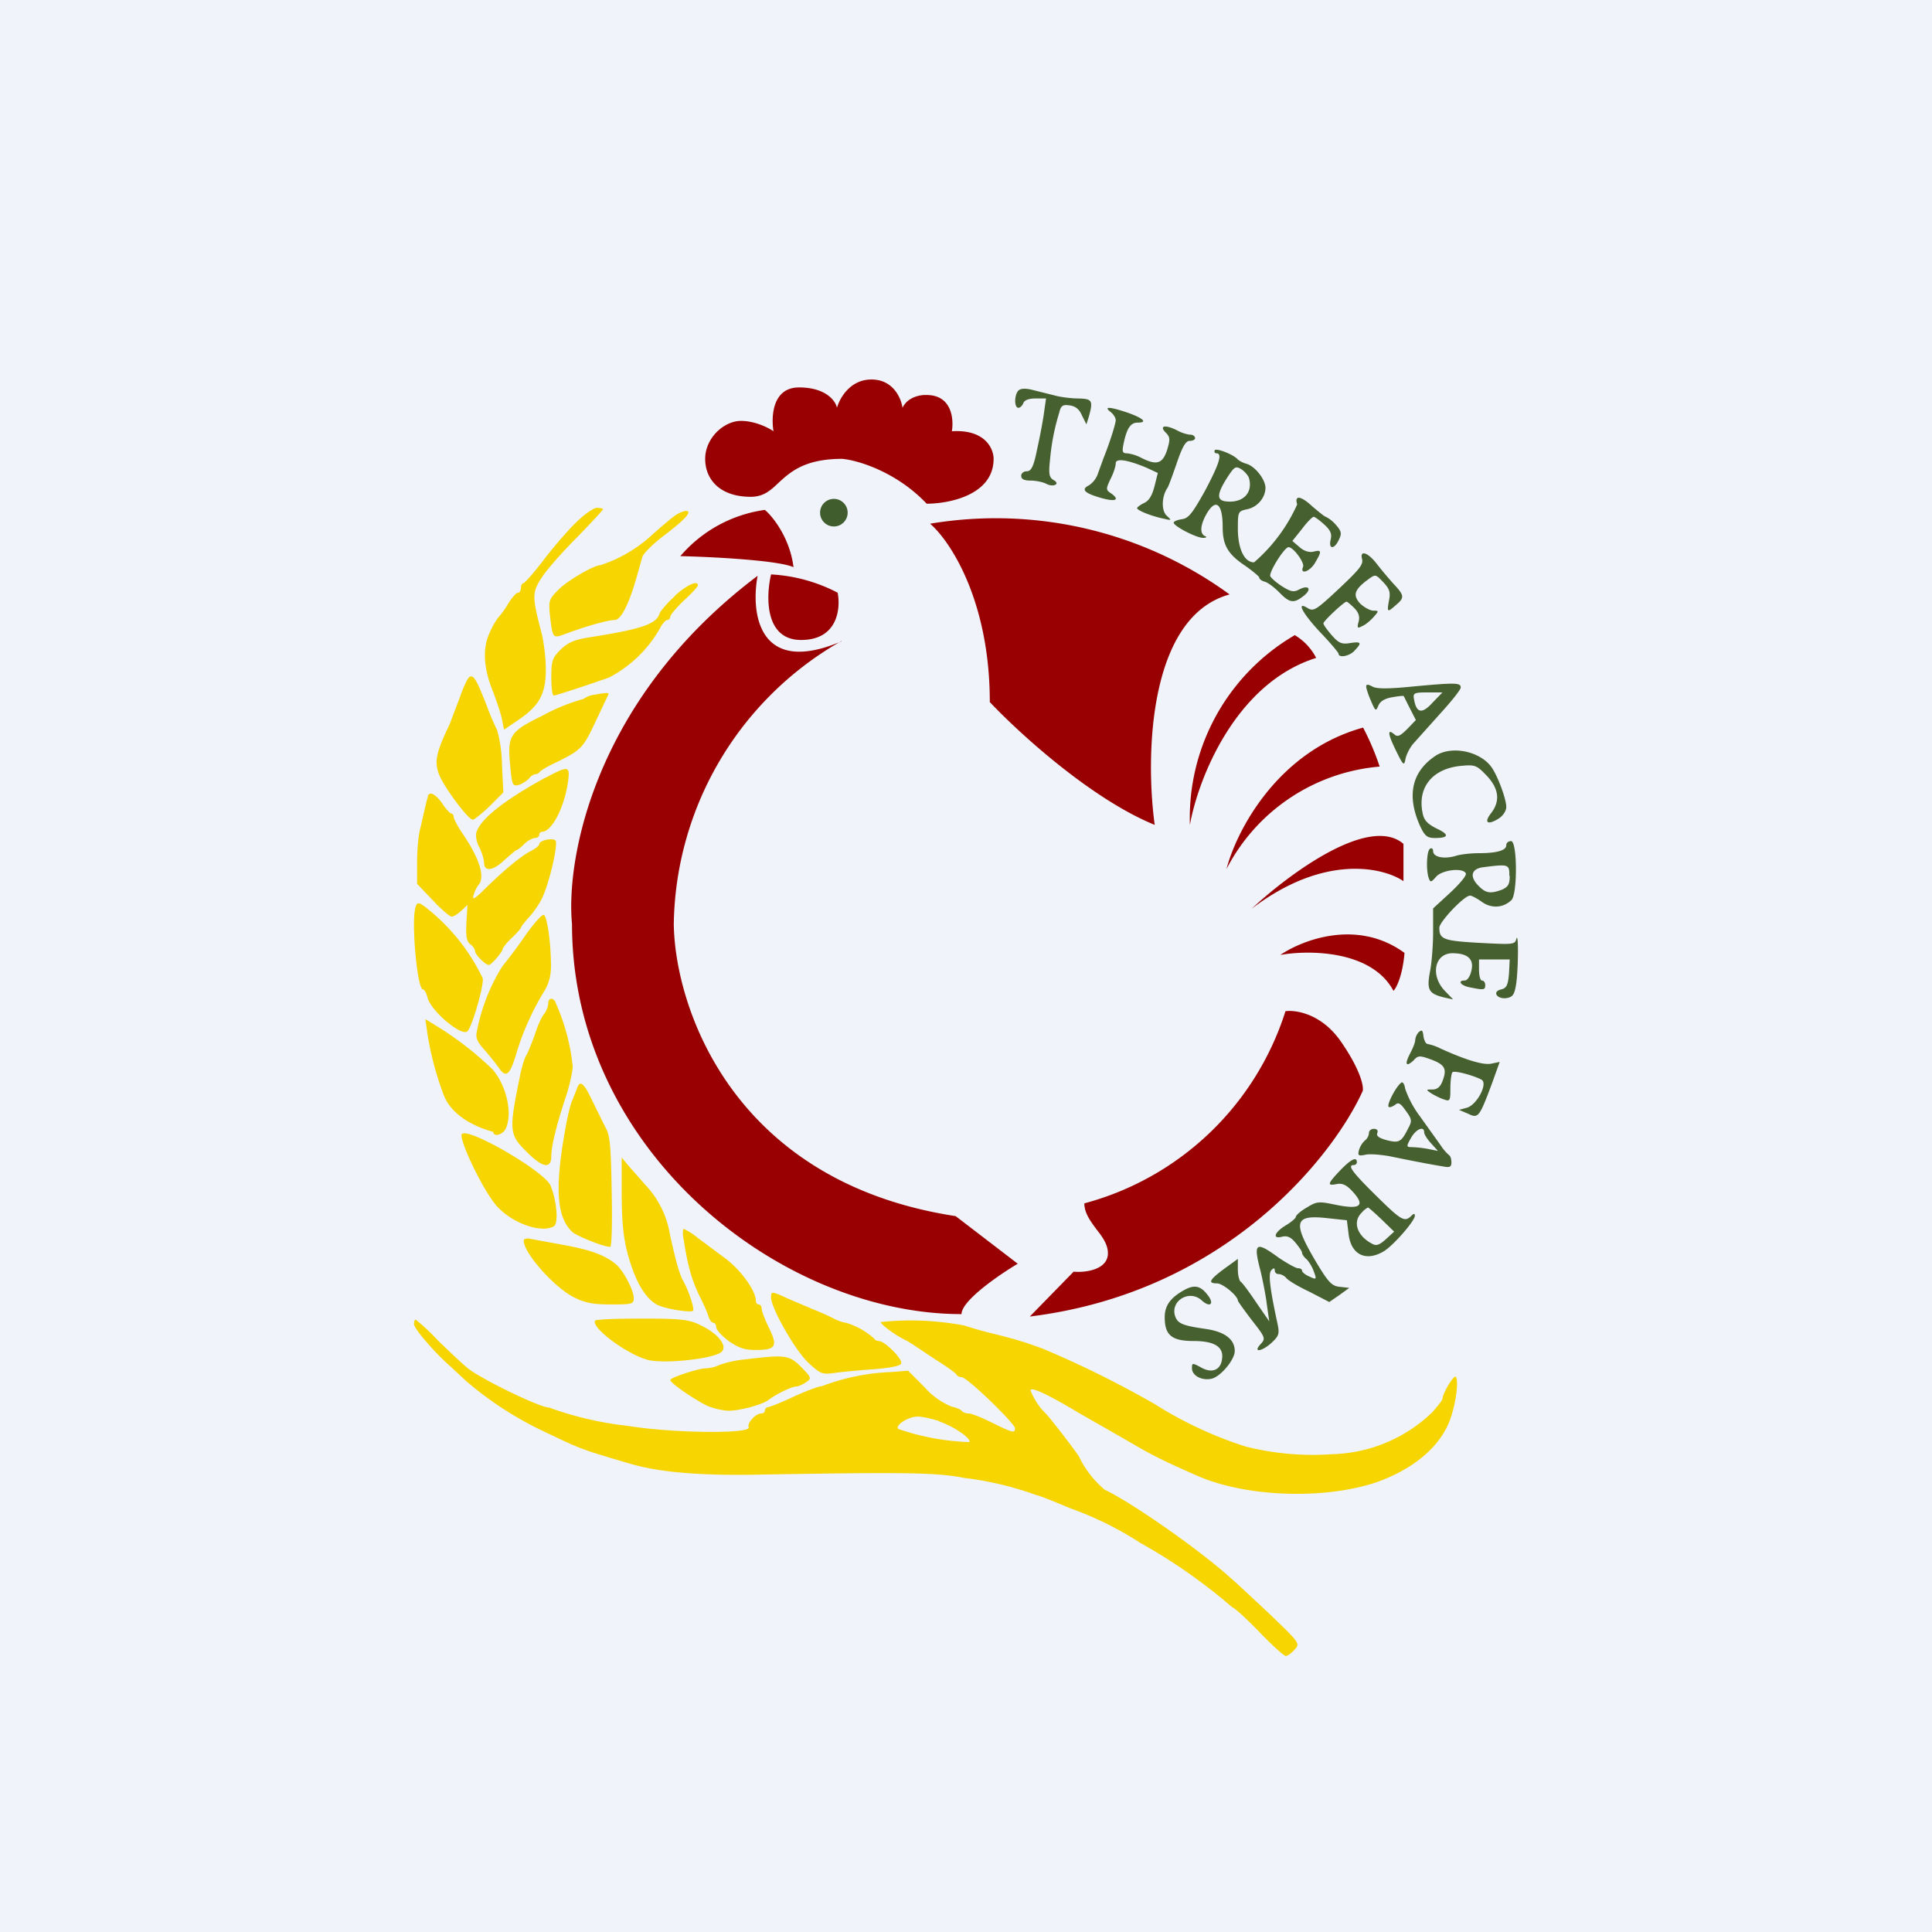 <!-- by TradingView --><svg width="56" height="56" viewBox="0 0 56 56" xmlns="http://www.w3.org/2000/svg"><path fill="#F0F3FA" d="M0 0h56v56H0z"/><path d="M22.42 12.5c-.14-.1-.54-.3-.94-.3-.5 0-1.04.5-1.04 1.1 0 .6.43 1.1 1.32 1.1.37 0 .57-.18.8-.4.34-.31.75-.7 1.85-.7.46.04 1.58.38 2.45 1.3.65 0 1.94-.25 1.94-1.3 0-.29-.24-.86-1.21-.8.06-.35 0-1.05-.73-1.05-.17-.01-.55.05-.7.37-.04-.28-.27-.82-.9-.82-.62 0-.92.54-1 .82-.04-.2-.32-.59-1.1-.59-.77 0-.81.84-.74 1.27Zm-2.7 3.62a3.93 3.93 0 0 1 2.45-1.34c.24.2.73.83.83 1.66-.44-.2-2.37-.3-3.28-.32Zm7.24-.94c.58.5 1.73 2.23 1.73 5.17.82.87 2.92 2.8 4.78 3.56-.27-1.96-.2-6.03 2.17-6.68a11.5 11.5 0 0 0-8.68-2.05Zm10.57 3.23a6.13 6.13 0 0 0-3.04 5.5c.23-1.3 1.3-4.1 3.66-4.84a1.64 1.64 0 0 0-.62-.66Zm1.98 2.68c-2.5.69-3.68 3.02-3.96 4.1a5.52 5.52 0 0 1 4.44-2.97 7.47 7.47 0 0 0-.48-1.13Zm-3.23 5.25c1.05-.98 3.4-2.74 4.4-1.88v1.08c-.59-.4-2.3-.8-4.4.8Zm4.43 1.28c-1.37-1-2.97-.37-3.6.06.83-.15 2.65-.14 3.28 1.04.1-.1.27-.48.32-1.1Zm-16.32-9.04a9.6 9.6 0 0 0-4.86 8.2c.03 2.41 1.7 7.48 8.17 8.47l1.8 1.38c-.54.32-1.63 1.07-1.63 1.46-5.23 0-11.29-4.72-11.29-11.31-.18-1.88.64-6.52 5.38-10.09-.2 1.06.01 2.93 2.43 1.9Zm12.87 10.73a8.39 8.39 0 0 1-5.83 5.57c0 .28.18.52.35.75.19.24.36.48.33.76-.06.43-.68.5-.99.47l-1.27 1.3c5.7-.7 8.8-4.66 9.65-6.54.03-.14-.07-.62-.64-1.44-.56-.8-1.3-.91-1.6-.87ZM24.28 17.18a4.7 4.7 0 0 0-1.93-.53c-.15.63-.19 1.9.87 1.9s1.15-.91 1.06-1.37Z" fill="#980001"/><circle cx="24.17" cy="14.86" fill="#405D2D" r=".4"/><path d="M29.52 11.32c-.12.12-.13.5 0 .5.05 0 .11-.06.14-.13.03-.09.16-.14.35-.14h.31l-.06.42c-.03.23-.12.7-.2 1.06-.1.5-.17.63-.3.63-.09 0-.16.06-.16.13 0 .1.09.14.27.14.15 0 .35.04.45.09.22.12.43 0 .21-.11-.12-.08-.14-.17-.09-.63a6.46 6.46 0 0 1 .26-1.31c.05-.21.1-.25.3-.22.16.02.28.1.36.29l.13.26.07-.22c.13-.47.1-.52-.3-.53-.2 0-.53-.04-.7-.09l-.64-.16c-.2-.05-.34-.04-.4.02Zm2.67.62c.08.06.15.17.15.24 0 .1-.18.67-.35 1.09l-.16.44a.66.66 0 0 1-.27.36c-.24.12-.12.23.38.37.4.11.52.05.28-.13-.17-.11-.17-.13-.03-.43.09-.17.15-.37.15-.45 0-.16.35-.1.9.13l.32.15-.1.4c-.07.26-.16.41-.3.47-.1.05-.2.12-.2.15 0 .06.38.22.75.3.26.06.26.06.1-.09-.15-.15-.14-.55.03-.8.03-.04.15-.37.27-.72.16-.47.26-.64.37-.64.1 0 .16-.04.16-.08 0-.05-.06-.1-.13-.1-.08 0-.26-.05-.4-.13-.34-.17-.52-.13-.32.07.13.13.13.2.04.5-.13.4-.3.46-.75.23a1.18 1.18 0 0 0-.41-.13c-.14 0-.15-.05-.1-.29.09-.43.2-.6.4-.6.3 0 .18-.12-.26-.28-.53-.18-.74-.2-.52-.03Zm3.02 1.11c-.02.05 0 .09.05.09.18 0 .08.31-.34 1.1-.36.64-.47.79-.67.81-.12.02-.23.06-.23.1 0 .1.67.45.86.44.09 0 .11-.03.05-.05-.16-.07-.14-.32.04-.64.27-.47.47-.31.47.38 0 .52.15.78.64 1.11.23.16.42.32.42.35 0 .04.07.1.16.12.1.03.28.17.42.31.3.31.42.33.71.1.25-.2.14-.33-.14-.18-.15.08-.24.06-.48-.09-.16-.1-.32-.24-.35-.3-.04-.12.41-.84.53-.84.14 0 .47.45.42.57-.1.24.2.14.35-.12.2-.34.19-.38-.05-.32-.12.03-.28-.02-.4-.13l-.21-.18.28-.35c.15-.2.3-.35.34-.35.03 0 .17.1.3.22.19.17.23.28.19.44-.07.29.11.29.24 0 .09-.18.07-.25-.1-.44a.93.93 0 0 0-.28-.22c-.03 0-.2-.14-.39-.3-.33-.31-.53-.34-.44-.06a4.82 4.82 0 0 1-1.25 1.68c-.28 0-.46-.38-.47-.94 0-.53 0-.54.27-.6.3-.06.53-.34.53-.62 0-.24-.3-.63-.56-.7a.7.7 0 0 1-.24-.12c-.11-.14-.62-.34-.67-.27Zm.99.8c.13.44-.18.75-.69.68-.25-.04-.23-.23.07-.7.2-.3.23-.33.4-.23.09.06.19.17.22.25Zm3.28 2.35c.04.17-.06.3-.88 1.06-.46.42-.54.46-.69.37-.35-.22-.17.13.36.7.29.3.53.59.53.62 0 .13.33.07.47-.1.21-.22.19-.26-.14-.21-.24.04-.33 0-.53-.23-.13-.15-.24-.3-.24-.34 0-.07.6-.63.67-.63.02 0 .12.08.22.18.13.13.17.25.13.4-.05.19-.03.2.1.13.1-.04.24-.16.33-.26.16-.18.16-.19 0-.19-.1 0-.27-.1-.38-.2-.23-.25-.17-.41.22-.7.22-.16.22-.16.44.07.19.2.22.3.17.54-.06.34-.05.35.2.13.26-.22.25-.28-.08-.63a12.1 12.1 0 0 1-.5-.6c-.24-.3-.47-.37-.4-.11Zm.12 3.7c0 .05.06.24.14.42.13.3.14.3.21.14.05-.13.18-.21.4-.25.18-.03.33-.05.34-.03l.18.36.17.33-.25.26c-.2.2-.28.24-.37.16-.21-.18-.2-.03.04.46.22.45.24.46.28.24.03-.13.13-.33.23-.44l.77-.86c.33-.36.6-.7.6-.76 0-.14-.12-.15-1.4-.03-.7.07-1.04.07-1.16 0-.13-.07-.18-.07-.18 0Zm1.92.47c-.3.33-.46.3-.53-.08-.04-.2-.02-.22.39-.22h.43l-.29.3Zm.1 1.53c-.7.46-.86 1.16-.45 2.06.13.27.2.33.42.33.41 0 .43-.1.04-.28-.27-.14-.36-.24-.4-.47-.14-.73.3-1.26 1.11-1.34.42-.04.46-.02.75.28.36.38.4.74.13 1.09-.22.28-.1.36.23.15.12-.08.21-.22.21-.33 0-.24-.26-.93-.44-1.17-.34-.45-1.14-.61-1.6-.32Zm2.04 2.6c0 .15-.27.23-.8.23-.21 0-.52.03-.67.08-.35.1-.65.03-.65-.14 0-.07-.04-.1-.09-.07-.1.06-.12.65-.03.87.04.11.07.1.2-.05.17-.21.8-.28.87-.1.02.06-.18.3-.46.56l-.49.45v.68c0 .37-.04.9-.09 1.15-.1.53-.04.64.4.75l.27.06-.25-.26c-.42-.45-.28-1.08.23-1.08.44 0 .63.17.55.5-.03.16-.12.29-.19.29-.23 0-.12.15.15.2.4.08.44.08.44-.07 0-.07-.04-.13-.1-.13-.04 0-.08-.14-.08-.31v-.3h.89l-.02.4c-.03.35-.07.43-.23.47-.27.06-.12.29.16.25.18-.03.23-.1.28-.43.06-.44.07-1.53 0-1.28-.04.16-.1.16-1.06.11-1.05-.06-1.17-.1-1.17-.44 0-.17.72-.93.89-.93.05 0 .2.08.34.18.28.2.62.18.86-.05.18-.18.17-1.71-.01-1.71-.08 0-.14.05-.14.12Zm.1.89c0 .25-.05.32-.23.4-.33.12-.46.1-.66-.1-.28-.27-.23-.5.1-.55.77-.1.78-.09.78.25Zm-2.64 4.53a.4.4 0 0 0-.1.23c0 .07-.07.24-.15.39-.16.31-.12.4.1.2.13-.15.18-.15.51-.03.4.15.47.27.33.63-.06.16-.15.24-.29.24-.19 0-.2 0-.02.12.1.06.26.14.36.17.17.06.18.03.18-.33 0-.22.03-.43.06-.46.06-.06.64.1.85.22.18.12-.15.74-.44.81l-.22.06.26.11c.3.15.33.1.69-.86l.23-.64-.24.05c-.23.05-.73-.1-1.48-.44a1.49 1.49 0 0 0-.37-.13c-.05 0-.1-.1-.12-.22-.02-.19-.05-.2-.14-.12Zm-.5 1.46c-.15.1-.43.64-.37.7.03.03.1 0 .18-.05.1-.09.16-.06.32.17.18.24.18.3.07.5-.2.4-.26.44-.62.35-.22-.06-.31-.12-.28-.2.03-.08 0-.13-.1-.13-.07 0-.14.05-.14.12 0 .07-.05.17-.12.22a.63.63 0 0 0-.17.28c-.04.16-.01.17.19.13.13-.03.44 0 .68.04.48.1 1.19.24 1.57.3.2.04.24.01.24-.12 0-.1-.03-.18-.06-.2a1.33 1.33 0 0 1-.25-.29l-.6-.84a2.93 2.93 0 0 1-.43-.8c-.02-.14-.07-.21-.12-.18Zm.66 1.44c0 .06.09.2.2.32l.2.22-.3-.06a3.26 3.26 0 0 0-.46-.05c-.16 0-.16-.02-.02-.27.15-.26.38-.35.38-.16Zm-2.43 1.1c-.37.39-.4.46-.1.4.16-.03.28.03.44.2.4.43.25.55-.48.4-.48-.1-.54-.1-.83.08-.18.1-.32.23-.32.27 0 .04-.12.14-.26.23-.35.2-.44.42-.15.35.15-.04.26 0 .4.17.1.12.19.25.19.29 0 .04.05.12.12.18.07.06.17.22.22.36.09.24.08.25-.13.15-.12-.05-.21-.13-.21-.17 0-.04-.05-.07-.12-.07-.06 0-.31-.14-.55-.3-.68-.5-.75-.44-.53.39.06.26.15.7.18.96l.07.49-.38-.55c-.2-.3-.4-.57-.45-.6-.04-.03-.08-.19-.08-.35v-.31l-.4.29c-.43.32-.48.42-.2.42.16 0 .6.36.6.5 0 .02.18.27.4.56.4.51.41.54.26.7-.24.26.04.22.33-.05.2-.19.22-.25.16-.54-.23-1.06-.27-1.46-.18-1.55.06-.07.1-.07.1 0s.05.11.11.11c.07 0 .17.05.22.11.05.07.35.25.67.4l.58.3.29-.2.29-.21-.27-.03c-.23-.02-.33-.12-.68-.7-.7-1.18-.66-1.4.32-1.29l.56.06.05.4c.07.6.5.81 1.02.5.28-.17.9-.88.9-1.03 0-.07-.03-.07-.1 0-.2.2-.3.13-1.04-.6-.69-.68-.82-.87-.63-.87.05 0 .09-.04.09-.08 0-.17-.16-.1-.48.23Zm1.2 1.43.36.35-.24.22c-.19.17-.28.2-.4.13-.44-.23-.57-.64-.3-.9a.6.6 0 0 1 .18-.15c.02 0 .2.16.4.35Zm-5.72 2.04c-.4.22-.57.45-.57.79 0 .52.2.69.84.69.6 0 .88.17.82.53-.04.32-.3.41-.6.24-.26-.14-.27-.14-.27.02 0 .22.3.37.58.3.26-.07.66-.55.66-.8 0-.34-.29-.56-.84-.64-.7-.1-.83-.16-.9-.41-.1-.43.44-.73.78-.42.25.23.38.1.17-.16-.2-.26-.38-.3-.67-.14Z" fill="#466030"/><path d="M16.66 15.18c-.25.25-.68.75-.94 1.1-.27.35-.52.63-.56.63-.03 0-.06.06-.06.13 0 .08-.04.14-.09.14-.04 0-.16.13-.27.3-.1.18-.24.36-.3.42a2.3 2.3 0 0 0-.26.47c-.2.45-.16 1.03.12 1.7.1.27.22.62.25.78l.06.3.44-.3c.59-.4.78-.76.77-1.48 0-.31-.06-.79-.13-1.05-.27-1.03-.27-1.15.02-1.59.14-.22.6-.74 1.02-1.16.41-.42.75-.79.75-.81 0-.02-.08-.04-.18-.04-.1 0-.38.2-.64.46Zm2.86-.2c-.12.09-.42.34-.67.57a4.1 4.1 0 0 1-1.44.83c-.2 0-1 .47-1.24.73-.26.26-.27.32-.23.72.08.69.08.68.46.54.58-.22 1.24-.4 1.42-.4.18 0 .41-.46.63-1.23l.17-.6c.03-.1.33-.4.67-.65.6-.46.8-.69.57-.68a.85.85 0 0 0-.34.17Zm.04 2.3c-.21.19-.41.42-.44.5-.1.32-.54.46-2.14.71-.34.06-.54.15-.73.34-.24.24-.27.32-.27.8 0 .3.03.53.07.53.07 0 .97-.3 1.6-.52a3.61 3.61 0 0 0 1.48-1.43c.07-.14.17-.24.21-.24.05 0 .09-.05.09-.1s.18-.26.4-.47c.22-.2.4-.4.4-.43 0-.16-.32-.02-.67.3Zm-5.95 2.34c-.06.04-.18.3-.28.59l-.3.79c-.4.83-.45 1.1-.29 1.48.16.38.84 1.28.96 1.28.05 0 .27-.18.5-.4l.39-.39-.04-.81a4 4 0 0 0-.14-1c-.05-.09-.19-.4-.3-.7-.3-.77-.38-.9-.5-.84Zm3.6.52a.73.73 0 0 0-.3.12 5.55 5.55 0 0 0-1.18.48c-.96.47-1.03.58-.94 1.47.05.55.07.59.25.54.1-.03.23-.12.29-.18.05-.07.14-.13.19-.13.05 0 .1-.03.12-.06.02-.04.25-.18.52-.3.7-.35.75-.41 1.11-1.18l.36-.76c.04-.07-.04-.07-.41 0Zm-1.4 2.4c-1.19.65-1.87 1.19-2 1.58-.03.1 0 .3.09.45.07.15.13.34.13.43 0 .27.25.25.58-.06.18-.16.34-.3.36-.3.03 0 .13-.08.23-.18.1-.1.25-.17.31-.17s.12-.04.12-.09c0-.05.04-.09.08-.09.28 0 .64-.69.75-1.42.07-.5.03-.51-.66-.14Zm-3.4.54c-.03.06-.06.21-.09.33l-.13.57c-.06.2-.1.64-.1 1v.64l.45.47c.25.27.5.48.55.48.05 0 .17-.07.28-.17l.18-.17-.03.5c-.02.39 0 .54.1.63.09.06.15.16.15.21 0 .1.3.4.4.4.07 0 .39-.37.4-.46 0-.03.11-.18.26-.32.15-.14.27-.28.27-.3 0-.03.1-.15.21-.28.12-.12.3-.37.39-.55.21-.41.49-1.6.4-1.7-.1-.08-.47 0-.47.11 0 .04-.12.14-.25.2-.28.15-.74.52-1.33 1.1-.3.3-.37.33-.32.17a.9.9 0 0 1 .14-.29c.2-.22.03-.77-.47-1.5-.14-.21-.25-.42-.25-.47 0-.05-.03-.1-.07-.1-.03 0-.14-.11-.24-.26-.2-.3-.39-.4-.44-.24Zm-.36 3.2c-.14.36.04 2.4.21 2.4.04 0 .1.1.13.23.1.4 1 1.15 1.16.98.14-.14.49-1.36.44-1.54a5.78 5.78 0 0 0-1.65-2.05c-.2-.15-.24-.15-.29-.03Zm3.18.83a14.6 14.6 0 0 1-.67.9 5.49 5.49 0 0 0-.74 1.9c-.04.18.02.3.23.53.15.17.33.4.4.5.21.31.32.24.5-.35a7.8 7.8 0 0 1 .85-1.9c.12-.21.18-.46.17-.76-.01-.7-.12-1.39-.21-1.41-.05-.02-.29.25-.53.59Zm.66 1.98c0 .08-.05.2-.11.29-.07.07-.2.35-.28.62-.1.26-.2.52-.24.58-.04.05-.12.29-.17.52-.35 1.7-.34 1.78.2 2.31.44.44.69.48.69.1 0-.29.15-.9.43-1.75.1-.3.19-.7.19-.85a6.01 6.01 0 0 0-.48-1.81c-.06-.2-.23-.2-.23-.01Zm-3.5.88a9 9 0 0 0 .46 1.74c.04.1.24.76 1.45 1.1 0 .15.26.09.35-.08.22-.42.04-1.25-.37-1.73a9.4 9.4 0 0 0-1.56-1.22l-.39-.24.06.43Zm4.33 1.59-.13.33c-.05.1-.12.39-.17.65-.35 1.86-.3 2.73.17 3.17.13.12.93.44 1.1.43.04 0 .06-.72.04-1.6-.02-1.31-.05-1.65-.18-1.86l-.38-.77c-.25-.53-.36-.62-.45-.35Zm-3.33 1.3c-.12.12.61 1.65 1.01 2.1.45.5 1.3.8 1.66.58.13-.09.08-.73-.1-1.17-.15-.4-2.38-1.7-2.57-1.5Zm4.63 1.67c0 1.09.07 1.6.34 2.33.2.53.48.89.76.99.32.12.93.2.97.14.04-.06-.12-.56-.28-.85-.11-.18-.23-.62-.39-1.35a2.72 2.72 0 0 0-.7-1.43l-.52-.59-.18-.22v.98Zm1.8 1.42c.11.72.23 1.14.43 1.56.12.24.25.52.28.63.03.11.1.2.14.2.05 0 .09.06.09.13s.16.25.36.4c.29.2.46.26.78.26.58 0 .65-.1.4-.62-.12-.24-.22-.5-.22-.56 0-.08-.04-.14-.09-.14-.04 0-.08-.04-.08-.1 0-.3-.44-.9-.88-1.23l-.82-.61a1.76 1.76 0 0 0-.39-.25c-.03 0-.04.15 0 .33Zm-4.64.01c0 .36.88 1.35 1.45 1.64.34.17.56.21 1.08.21.6 0 .66-.01.66-.18 0-.23-.29-.78-.5-.97-.31-.27-.74-.43-1.51-.57l-.98-.18c-.11-.03-.2 0-.2.05Zm7.17 1.65c0 .3.67 1.48 1.05 1.86.37.35.42.37.76.33.2-.03.7-.08 1.14-.11.52-.04.8-.1.82-.17.05-.12-.47-.65-.65-.65-.05 0-.11-.03-.13-.07a2.2 2.2 0 0 0-.82-.46c-.07 0-.24-.06-.37-.13a7.8 7.8 0 0 0-.56-.25l-.73-.31c-.5-.23-.51-.23-.51-.04Zm-5.1.67c-.13.2.96 1 1.54 1.14.5.12 1.93-.04 2.13-.24.17-.17-.1-.52-.6-.76-.33-.17-.54-.2-1.7-.2-.73 0-1.35.02-1.37.06Zm-5.25.1c0 .13.6.83 1.06 1.23l.44.41a9.94 9.94 0 0 0 2.2 1.44c1.17.56 1.09.53 2.54.96.88.26 2.07.36 3.89.32 4.1-.07 5.02-.06 5.83.1a9.38 9.38 0 0 1 2.09.5c.05 0 .48.17.95.37a9.81 9.81 0 0 1 2.05 1.01 16.01 16.01 0 0 1 2.67 1.87c.05 0 .4.32.77.7.38.4.73.71.78.71.05 0 .16-.08.25-.18.17-.18.16-.19-.67-.99-.47-.44-1-.94-1.2-1.11-.96-.86-2.9-2.2-3.63-2.54a2.9 2.9 0 0 1-.74-.95c0-.04-.86-1.16-.97-1.26a1.9 1.9 0 0 1-.44-.67c0-.12.53.13 1.41.66l.7.4.94.54c.47.28.95.51 1.77.87 1.42.63 3.69.7 5.19.2 1-.35 1.75-.94 2.08-1.65.2-.41.34-1.25.24-1.41-.05-.08-.38.46-.39.64 0 .03-.13.2-.29.38a4.33 4.33 0 0 1-2.9 1.22 7.98 7.98 0 0 1-2.51-.22 11.39 11.39 0 0 1-2.62-1.22 29.2 29.2 0 0 0-3.27-1.62c-.49-.18-.77-.27-1.46-.44-.3-.07-.66-.18-.81-.23a8.33 8.33 0 0 0-2.42-.1c0 .08.48.42.75.54l.18.11.66.44c.32.2.6.4.6.43.03.05.1.08.16.08.15 0 1.54 1.34 1.54 1.48 0 .15-.07.13-.66-.16-.3-.15-.6-.27-.68-.27-.08 0-.17-.03-.2-.07-.02-.04-.16-.1-.3-.13a2.08 2.08 0 0 1-.77-.55l-.49-.49-.5.04a6.28 6.28 0 0 0-2 .41c-.09 0-.46.14-.83.31-.36.17-.7.3-.74.3-.04 0-.08.05-.08.1 0 .04-.05.08-.1.08-.17 0-.42.28-.37.4.08.2-2.23.17-3.5-.04a9.8 9.8 0 0 1-2.28-.53c-.27 0-1.96-.82-2.36-1.14-.15-.12-.54-.49-.87-.81a6.2 6.2 0 0 0-.64-.6c-.03 0-.05.06-.05.12Zm9.63 1.02a3.2 3.2 0 0 0-.77.16c-.1.05-.27.1-.39.1-.22 0-1.04.27-1.04.34 0 .1.8.63 1.1.76.17.07.44.13.59.13.33 0 .95-.17 1.14-.3.26-.2.7-.4.81-.4.07 0 .2-.06.3-.13.16-.11.15-.13-.15-.44-.35-.34-.44-.36-1.6-.22Zm5.59 1.8c.42.14.96.51.87.6a7.05 7.05 0 0 1-2.05-.38c-.11-.1.28-.36.56-.36.12 0 .4.06.62.13Z" fill="#F6D501"/></svg>